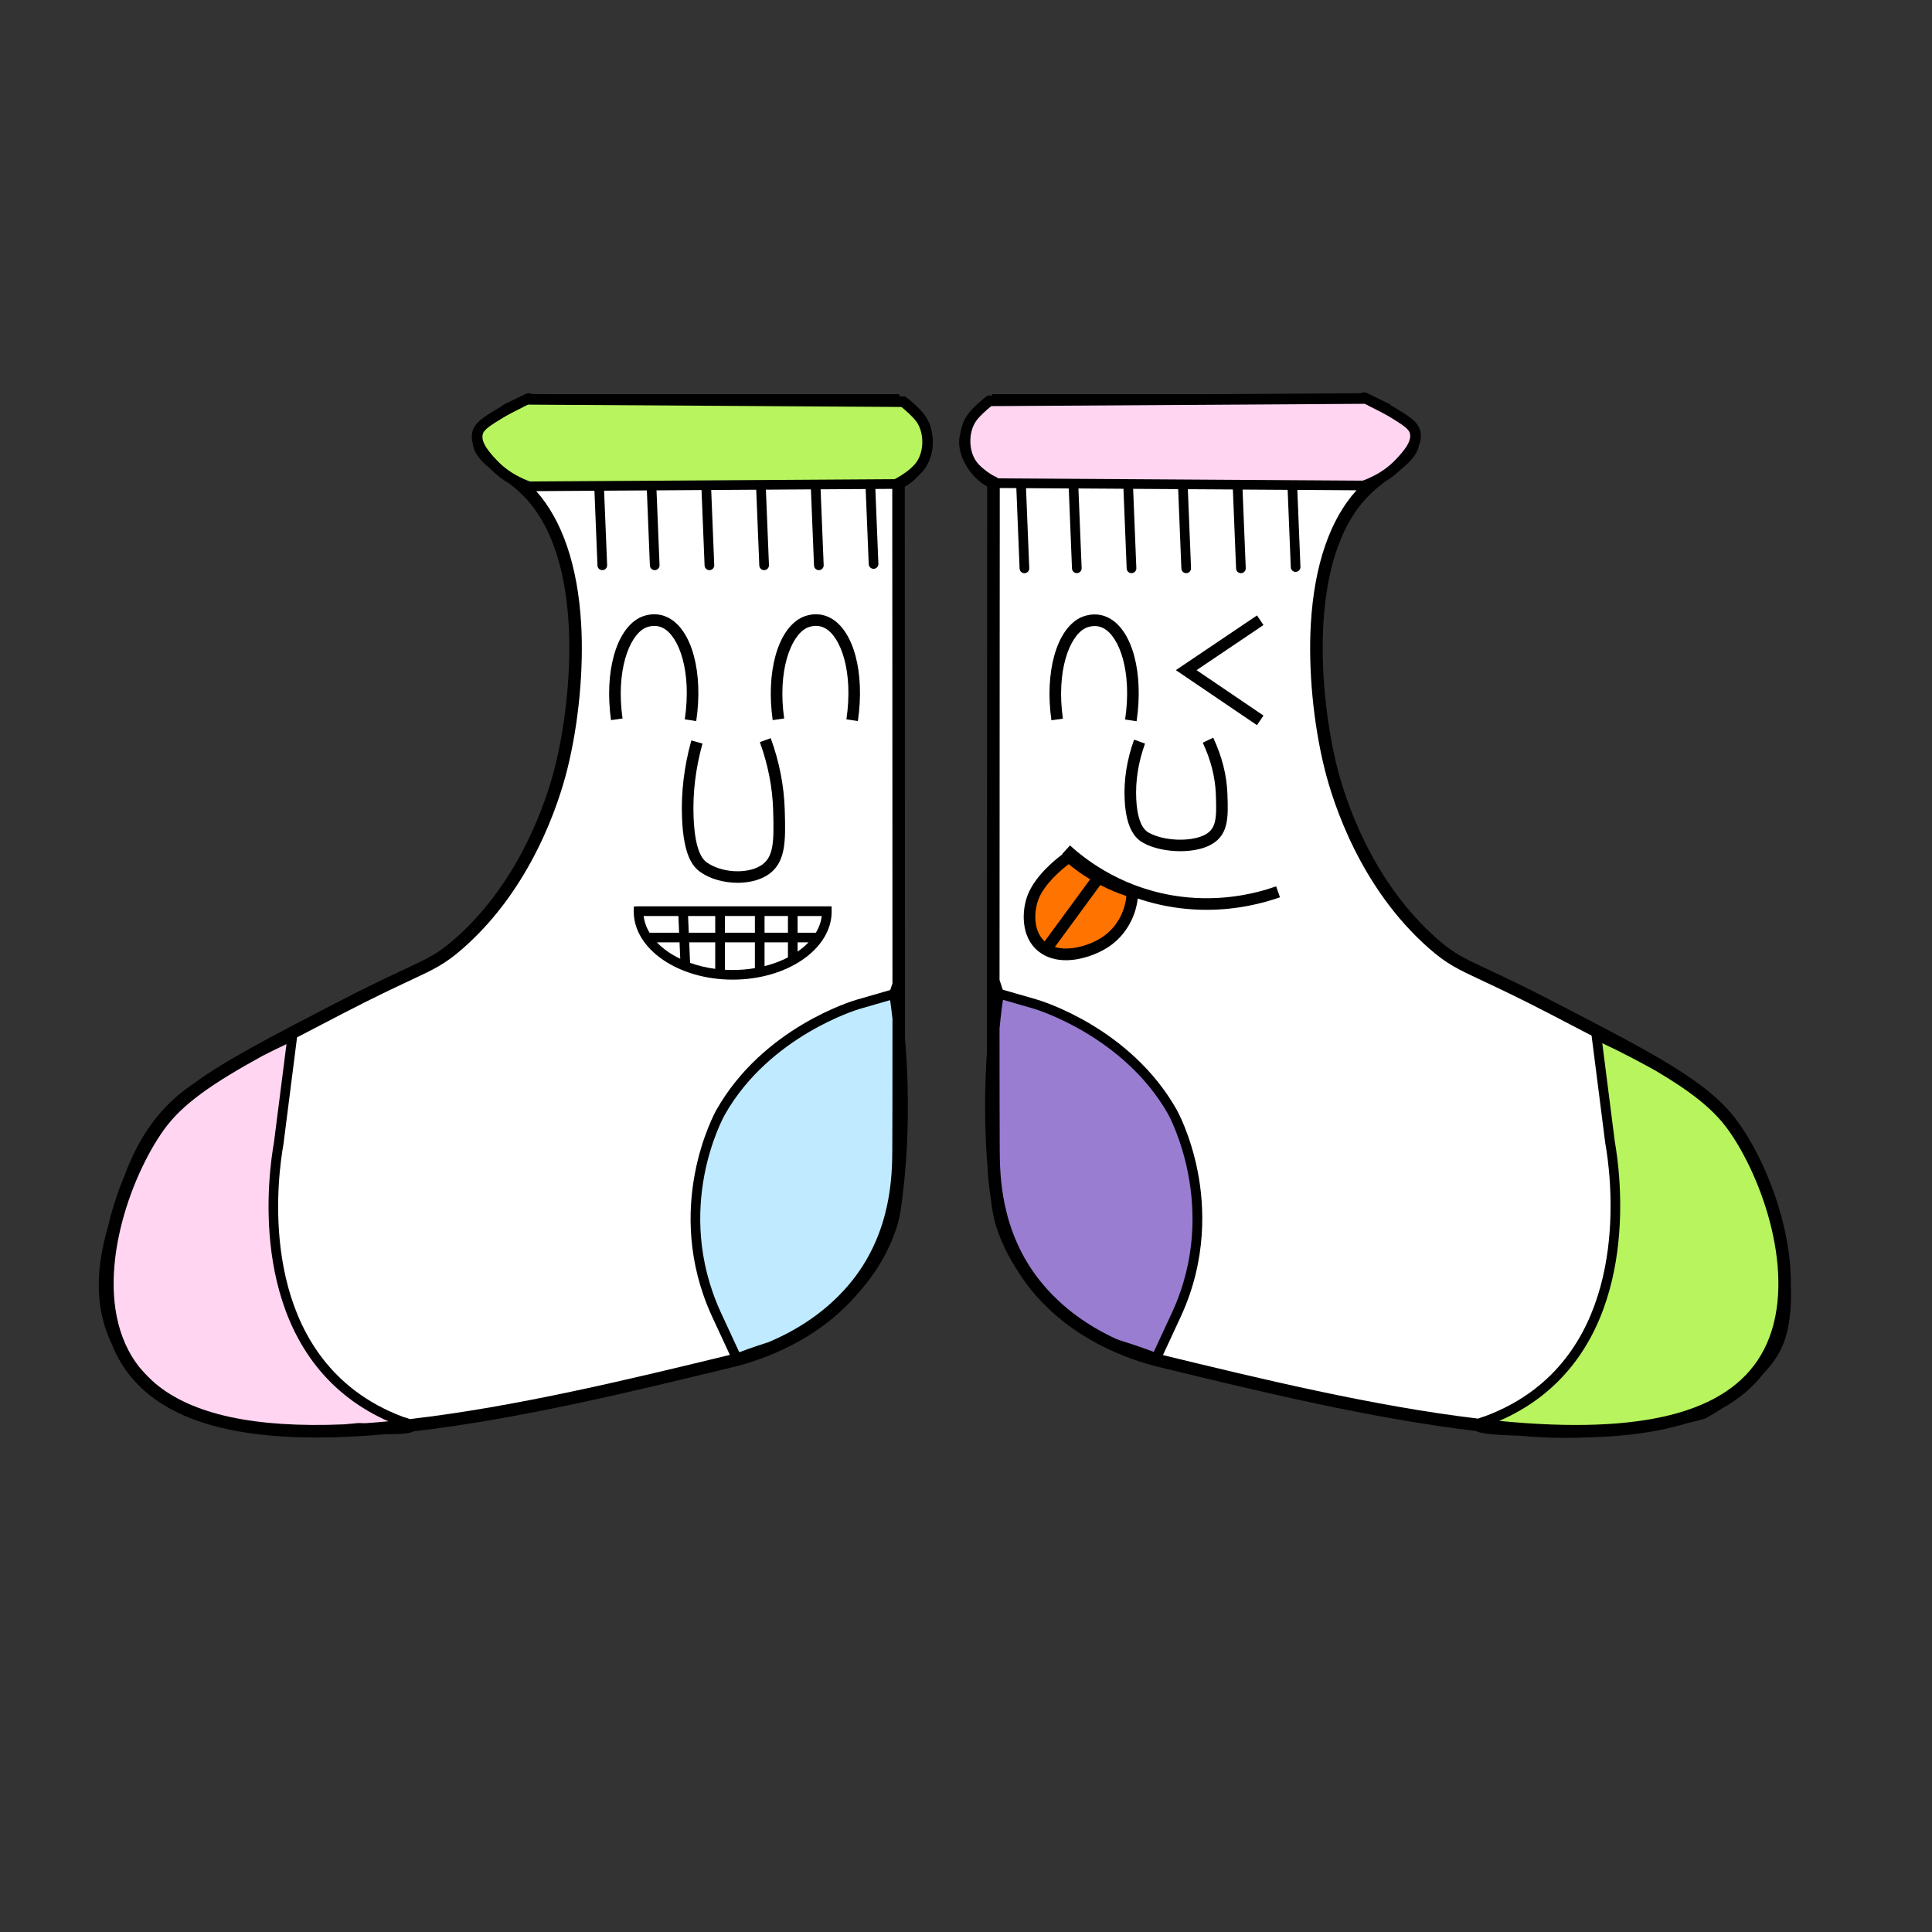 <?xml version="1.0" encoding="utf-8"?>
<!-- Generator: Adobe Illustrator 28.0.0, SVG Export Plug-In . SVG Version: 6.00 Build 0)  -->
<svg version="1.1" xmlns="http://www.w3.org/2000/svg" xmlns:xlink="http://www.w3.org/1999/xlink" x="0px" y="0px"
	 viewBox="0 0 1000 1000" style="enable-background:new 0 0 1000 1000;" xml:space="preserve">
<rect x="0" y="0" width="1000" height="1000" fill="#333333" stroke="none"/>
<style type="text/css">
	.st0{fill:#FFD5F1;}
	.st1{fill:#FFFFFF;}
	.st2{fill:#B7F45E;}
	.st3{fill:#C0EAFF;}
	.st4{fill:#987DD0;}
	.st5{fill:#FF7400;}
</style>
<g id="图层_1">
</g>
<g id="图层_2">
</g>
<g id="图层_3">
	<g>
		<g>
			<path d="M927.02,668.17L927.02,668.17c-0.01-1.05-0.04-2.08-0.07-3.1c0.21-31.61-13.51-65.01-27.21-84.11
				c-14.8-20.63-41.73-34.58-95.41-62.39c-15.93-8.25-26.52-13.21-34.25-16.82c-12.82-5.99-17.61-8.24-26.35-15.94
				c-34.12-30.08-47.57-72.42-51.77-89.23c-8.59-34.39-16.09-108.03,17.04-140.57c2.56-2.52,5.42-4.81,7.66-6.55
				c3.22-1.95,6.16-4.23,8.74-6.77c4.19-3.44,8.14-7.28,9.03-12.11c1.1-2.79,1.29-5.46,0.57-7.95c-1.29-4.44-5.55-7.06-12.62-11.4
				c-0.77-0.47-1.81-1.06-3-1.71h0.65l-12.26-5.96c-0.06-0.03-0.11-0.05-0.17-0.08l-0.2-0.1l0,0.01c-1.35-0.55-2.32-0.29-2.97,0.14
				c-9.37,0.06-43.68,0.27-80.79,0.5H513.51v0.68l-2.37,0.02l-0.81,0.63c-0.66,0.52-6.51,5.16-9.36,9.06
				c-2,2.73-3.35,6.18-3.91,9.97c-0.27,0.98-0.44,1.91-0.54,2.83c-0.96,9.61,6.55,20.38,14.44,24.64
				c0.01,8.23-0.01,43.25-0.04,86.28c-0.04,63.7-0.09,150.91-0.07,206.04c-1.4,20.74-1.29,41.05,0.33,60.38
				c0.26,5.14,0.74,9.9,1.48,14.58c0.83,6.97,1.62,11.28,2.72,14.88c2.3,7.53,5.72,14.89,10.17,21.86
				c2.19,3.73,4.65,7.31,7.29,10.66c21.05,26.66,51.07,37.17,67.1,41.06c51.46,12.5,109.76,26.66,163.97,33.08
				c1.73,0.98,6.3,1.98,23.07,2.47c7.48,0.69,15.08,1.06,22.58,1.09c0.41,0,0.81,0,1.22,0c3.87,0,7.78-0.09,11.87-0.28
				c19.06-0.46,35.69-2.81,49.44-6.99c3.51-0.84,6.96-1.73,10.25-2.66l0.34-0.09l0.31-0.17c2.87-1.59,5.73-3.32,8.49-5.14
				c8.76-4.86,16-11.01,21.53-18.28c2.28-2.47,4.35-4.8,6.45-8.12C923.32,696.43,927.22,687.6,927.02,668.17z"/>
			<path d="M468.8,205.47l-0.62-0.31l-2.59-0.02l-0.14-1.11H286.77l-11.57-0.07c-0.65-0.42-1.61-0.67-2.96-0.13l-0.01-0.01
				l-0.22,0.11c-0.06,0.02-0.11,0.05-0.17,0.08l-12.22,5.95h0.62c-1.19,0.64-2.23,1.23-3,1.71c-7.07,4.35-11.33,6.97-12.62,11.4
				c-0.6,2.07-0.57,4.28,0.1,6.58c0.5,5.15,4.66,9.29,8.73,12.68c2.99,3.1,6.47,5.82,10.36,8.07c2.65,2.1,4.71,3.89,6.48,5.63
				c33.14,32.55,25.64,106.19,17.04,140.57c-4.2,16.81-17.65,59.14-51.77,89.23c-8.74,7.7-13.53,9.95-26.35,15.94
				c-7.73,3.62-18.32,8.57-34.25,16.82c-35.23,18.25-58.51,30.32-74.79,42.31c-1.84,1.25-3.5,2.45-4.94,3.54
				c-18.05,13.8-26.38,32.16-31.07,44.79c-3.37,8.12-6.08,16.5-8.08,24.92c-4.79,16.82-8.92,38.97,1.66,61.27
				c0.34,0.86,0.7,1.77,1.11,2.69c13.66,30.8,48.15,45.95,105.03,45.95c11.09,0,23.03-0.58,35.83-1.72
				c8.29-0.01,12.38-0.33,14.33-1.48c54.54-6.33,113.37-20.62,165.31-33.24c15.21-3.7,43.87-13.58,64.76-38.23
				c9.64-10.73,16.48-22.57,20.33-35.18c1.45-4.76,2.34-10.46,3.65-23.47c2.94-29.1,1.81-55.98,0.34-73.44
				c0.02-55.12-0.03-138.17-0.07-198.81c-0.03-43.19-0.05-78.34-0.04-86.59c2.51-1.35,4.97-3.32,7.18-5.79
				c1.28-1.18,2.31-2.32,3.16-3.48c2.53-3.47,4.01-8.08,4.17-12.98l0-0.11c0.01-0.18,0.01-0.36,0.01-0.52
				c0.05-5.36-1.44-10.39-4.19-14.14C475.87,211.01,469.51,205.82,468.8,205.47z"/>
		</g>
		<g>
			<path class="st0" d="M80.33,716.04c19.21,16.14,51.5,23.12,97.65,21.21c4.03-0.33,7.25-0.67,7.3-0.67l0.17-0.02h0.17
				c1.16,0.04,2.26,0.07,3.32,0.09c3.98-0.26,8.01-0.59,12.08-0.98c-7.46-3.29-14.35-7.33-20.53-12.07
				c-52.21-39.89-41.44-116.89-38.71-132.1l6.5-51.07c-4.1,1.91-8.18,3.92-12.21,5.98c-26.06,14.31-41.64,24.98-51.22,38.34
				c-17.74,24.73-35.69,75.43-20.04,110.71c2.03,4.58,4.58,8.78,7.67,12.6C75.05,711.09,77.73,713.75,80.33,716.04z"/>
			<path class="st1" d="M375.2,501.94C375.2,501.94,375.2,501.94,375.2,501.94c1.33,0.08,2.68,0.12,4.04,0.12
				c3.96,0,7.81-0.33,11.49-0.95c0,0,0,0,0,0v-13.34H375.2V501.94z"/>
			<rect x="375.2" y="474.12" class="st1" width="15.53" height="8.65"/>
			<path class="st1" d="M357.19,498.38C357.19,498.38,357.19,498.38,357.19,498.38c4.01,1.44,8.39,2.5,13.01,3.1v-13.71h-13.47
				L357.19,498.38z"/>
			<polygon class="st1" points="356.51,482.77 370.2,482.77 370.2,474.12 356.14,474.12 			"/>
			<path class="st1" d="M340.02,487.77C340.02,487.77,340.02,487.77,340.02,487.77c3.15,3.32,7.26,6.21,12.07,8.49c0,0,0,0,0,0
				l-0.36-8.49H340.02z"/>
			<path class="st2" d="M474.24,218.1c-1.79-2.44-5.48-5.68-7.67-7.45c-0.74-0.01-2.1-0.02-4.61-0.04
				c-2.82-0.01-7.08-0.04-13.53-0.08c-7.31-0.04-17.45-0.1-31.49-0.19c-54.89-0.34-135.86-0.85-143.69-0.9
				c-6.36,3.16-11.1,5.66-13.11,6.89c-6.26,3.85-9.56,5.96-10.22,8.25c-1.3,4.47,3.73,9.88,7.05,13.45
				c3.82,4.1,8.54,7.42,14.09,9.87c1.06,0.48,2.16,0.91,3.28,1.32c2.57-0.01,16.1-0.1,34.84-0.22c0.59,0,1.19,0,1.79-0.01
				c7.97-0.05,16.82-0.11,26.13-0.16c0.01,0,0.02,0,0.02,0c0.02,0,0.04,0,0.06,0h0.06c32.67-0.21,70.97-0.46,96.78-0.62
				c19.27-0.13,26.02-0.17,28.39-0.18c0.28-0.01,0.5-0.01,0.67-0.01c1.81-0.95,8.07-4.44,11.15-8.66
				C478.44,233.59,478.44,223.85,474.24,218.1z"/>
			<path class="st1" d="M351.14,474.12h-17.98c0.36,3.03,1.4,5.93,3.02,8.65h15.33L351.14,474.12z"/>
			<path class="st1" d="M395.73,500.06c4.4-1.09,8.47-2.62,12.11-4.51c0,0,0,0,0,0v-7.78h-12.11V500.06z"/>
			<path class="st3" d="M460.2,517.82l-6.99,2.01c-4.22,1.22-8.23,2.38-8.62,2.5c-0.23,0.07-11.78,3.52-26.17,12.03
				c-14.38,8.52-31.59,22.1-43.14,42.4c-1.1,1.96-26.82,48.58-2.25,102.39c0.71,1.56,7.18,15.49,9.61,20.74
				c0.01,0.01,0.01,0.02,0.02,0.03c6.87-2.59,12.35-4.36,15.14-5.23c14.16-5.96,30.68-15.87,43.56-32.18
				c20.18-25.58,20.4-54.71,20.49-67.15c0.07-8.78,0.09-34.45,0.09-68.01c-0.47-4.25-0.91-7.55-1.22-9.68
				C460.56,517.71,460.38,517.76,460.2,517.82z"/>
			<path class="st1" d="M461.88,338.41c-0.02-25.34-0.03-47.45-0.04-63.22v-22.16l-8.76,0.06h0l1.57,38.73
				c0.06,1.38-1.02,2.54-2.4,2.6c-0.03,0-0.07,0-0.1,0c-1.33,0-2.44-1.05-2.5-2.4l-1.58-38.9l-14.03,0.09
				c-3.17,0.02-6.27,0.04-9.3,0.06l1.59,39.24c0.06,1.38-1.02,2.54-2.4,2.6c-0.03,0-0.07,0-0.1,0c-1.33,0-2.44-1.05-2.5-2.4
				l-1.6-39.41c-8.23,0.05-15.98,0.1-23.3,0.15l1.58,39.06c0.06,1.38-1.02,2.54-2.4,2.6c-0.03,0-0.07,0-0.1,0
				c-1.33,0-2.44-1.05-2.5-2.4l-1.59-39.23c0,0-0.01,0-0.01,0c-8.34,0.06-16.09,0.1-23.29,0.15c0,0,0,0,0,0l1.57,38.88
				c0.06,1.38-1.02,2.54-2.4,2.6c-0.03,0-0.07,0-0.1,0c-1.33,0-2.44-1.05-2.5-2.4l-1.58-39.05c0,0,0,0,0,0
				c-8.56,0.06-16.3,0.11-23.3,0.15l1.57,38.7c0.06,1.38-1.02,2.54-2.4,2.6c-0.03,0-0.07,0-0.1,0c-1.33,0-2.44-1.05-2.5-2.4
				l-1.57-38.87c-8.51,0.06-15.83,0.1-22.13,0.14l1.57,38.53c0.05,1.38-1.02,2.54-2.4,2.6h-0.1c-1.34,0-2.45-1.05-2.5-2.4
				l-1.57-38.69c-17.69,0.11-26.12,0.16-30.13,0.19c13.46,15.04,21.47,38.6,23.24,68.47c1.41,23.7-1.27,51.91-7.16,75.48
				c-4.35,17.39-18.29,61.23-53.78,92.52c-9.44,8.32-14.84,10.85-27.89,16.95c-7.68,3.6-18.2,8.52-34.01,16.71
				c-8.77,4.54-16.82,8.71-24.2,12.59l-7.05,55.39c-2.63,14.56-13.17,89.12,36.8,127.31c7.41,5.67,15.89,10.3,25.21,13.78
				c1.15,0.32,2.34,0.66,3.39,1.1h0.01c54.61-6.24,115.48-21.03,165.66-33.22c-2.65-5.69-8.63-18.56-9.31-20.06
				c-25.61-56.11,1.3-104.88,2.45-106.93c24.1-42.36,70.31-56.21,72.26-56.78c0.4-0.11,4.41-1.27,8.64-2.49
				c3.49-1.01,7.13-2.06,8.98-2.59l1.14-3.42C461.95,456.28,461.91,390.03,461.88,338.41z M363.61,384.86
				c-3.56,12.76-5.11,25.61-4.61,38.19c0.75,19.02,5.45,22.34,6.99,23.43c7.34,5.19,20.16,6.02,27.43,1.77
				c7.15-4.18,7.24-12.3,6.77-28.81c-0.34-11.78-2.66-23.66-6.9-35.32l5.64-2.05c4.46,12.26,6.9,24.78,7.26,37.2
				c0.46,16.26,0.8,28-9.74,34.16c-4.02,2.35-9.26,3.5-14.65,3.5c-6.93,0-14.1-1.89-19.27-5.55c-4.03-2.85-8.75-8.62-9.52-28.09
				c-0.52-13.21,1.1-26.69,4.83-40.04L363.61,384.86z M316.27,372.73c-3.5-24.8,2.52-46.56,14.65-52.93
				c1.27-0.67,7.98-3.81,15.17,0.01c12.12,6.43,17.99,28.39,14.28,53.41l-5.93-0.88c3.69-24.87-2.99-42.9-11.16-47.23
				c-4.62-2.45-9.07-0.25-9.56,0.01c-8.17,4.29-14.97,22.14-11.5,46.78L316.27,372.73z M379.24,507.06
				c-28.24,0-51.22-15.83-51.22-35.28v-0.15l0.07-2.43l2.44-0.08h99.91l0.03,2.66C430.47,491.23,407.49,507.06,379.24,507.06z
				 M444.03,373.21l-5.93-0.88c3.69-24.87-2.99-42.9-11.16-47.23c-4.62-2.45-9.07-0.25-9.56,0.01c-8.17,4.29-14.97,22.14-11.5,46.78
				l-5.94,0.84c-3.5-24.8,2.52-46.56,14.65-52.93c1.27-0.67,7.98-3.81,15.17,0.01C441.87,326.24,447.74,348.2,444.03,373.21z"/>
			<path class="st1" d="M412.84,492.55c2.11-1.46,4-3.06,5.64-4.78c0,0,0,0,0,0h-5.64V492.55z"/>
			<path class="st1" d="M412.84,482.77h9.47c1.63-2.72,2.67-5.62,3.02-8.65h-12.49V482.77z"/>
			<rect x="395.73" y="474.12" class="st1" width="12.11" height="8.65"/>
			<path class="st4" d="M578.03,693.16c0.78,0.31,1.56,0.59,2.33,0.83l0.48,0.15c2.11,0.65,8.27,2.57,16.35,5.61
				c2.45-5.28,8.92-19.21,9.63-20.77c24.6-53.89-1.98-101.91-2.25-102.39c-23.1-40.61-68.85-54.3-69.31-54.44
				c-0.2-0.05-1.38-0.39-3.06-0.88c-1.67-0.48-3.84-1.11-6.03-1.74l-6.7-1.94c-0.12-0.03-0.23-0.06-0.35-0.09
				c-0.42,2.92-1.1,8.01-1.76,14.77c0.01,31.14,0.04,54.74,0.1,63.09c0.09,12.44,0.31,41.57,20.5,67.15
				C549.79,677.5,564.7,687.09,578.03,693.16z"/>
			<path class="st5" d="M564.24,455.14c-3.87-2.34-7.58-4.97-11.1-7.86c-3.8,2.9-12.48,10.18-15.61,18.14
				c-2.17,5.52-3.14,16.13,3.18,21.82L564.24,455.14C564.24,455.14,564.24,455.14,564.24,455.14z"/>
			<path class="st2" d="M894.46,584.75c-7.81-10.89-19.61-20-37.83-30.74c-0.02-0.02-0.04-0.03-0.06-0.03
				c-4.14-2.31-8.07-4.39-11.39-6.15c-5.2-2.75-10.51-5.39-15.84-7.87l6.5,51.07c2.73,15.22,13.5,92.21-38.7,132.11
				c-6.35,4.85-13.43,8.97-21.12,12.31c4.92,0.49,9.78,0.9,14.57,1.22c69.01,4.65,109.55-8.84,123.91-41.21
				C930.15,660.18,912.2,609.48,894.46,584.75z"/>
			<path class="st0" d="M719.51,215.9c-2.01-1.23-6.76-3.72-13.12-6.89c-11.45,0.07-179.75,1.12-193.32,1.2
				c-2.19,1.78-5.89,5.03-7.66,7.46c-4.21,5.75-4.21,15.49,0,21.26c1.78,2.43,4.61,4.63,7.04,6.23c0.07,0.04,0.14,0.09,0.21,0.14
				c0.3,0.2,0.6,0.39,0.89,0.56c0.02,0.01,0.03,0.02,0.04,0.02c0.54,0.32,1.08,0.59,1.61,0.81l0.1,0.04
				c0.55,0.23,0.97,0.51,1.27,0.86c0,0,0,0,0.01,0c1.92,0.01,9.83,0.06,42.56,0.27c53.72,0.34,139.28,0.89,146.17,0.93
				c1.27-0.46,2.49-0.96,3.68-1.51c5.37-2.43,9.96-5.68,13.68-9.68c3.33-3.57,8.35-8.98,7.06-13.45
				C729.06,221.86,725.77,219.75,719.51,215.9z"/>
			<path class="st5" d="M569.52,458.09C569.52,458.09,569.52,458.09,569.52,458.09L546,490.17c0,0,0,0,0,0
				c7.83,2.35,18.23-1,24.25-4.92c8.69-5.66,12.24-14.84,12.74-21.48c-2.15-0.71-4.27-1.5-6.34-2.36
				C574.22,460.4,571.84,459.3,569.52,458.09z"/>
			<path class="st1" d="M767.46,733.42c0.48-0.15,0.95-0.3,1.33-0.44c9.36-3.48,17.88-8.13,25.31-13.82
				c49.97-38.19,39.43-112.75,36.81-127.31l-0.02-0.12l-7.09-55.71c-6.9-3.62-14.36-7.49-22.45-11.68
				c-15.82-8.19-26.34-13.11-34.02-16.71c-13.05-6.1-18.45-8.63-27.89-16.95c-35.49-31.29-49.43-75.13-53.78-92.52
				c-5.89-23.57-8.57-51.78-7.16-75.48c1.79-30.17,9.94-53.9,23.64-68.91c-4.02-0.02-12.55-0.07-30.64-0.19l1.61,39.82
				c0.06,1.38-1.02,2.54-2.4,2.6c-0.04,0-0.07,0-0.1,0c-1.33,0-2.44-1.05-2.5-2.4l-1.62-40.05c-6.6-0.05-14.33-0.1-23.34-0.15
				l1.65,40.68c0.06,1.38-1.02,2.54-2.4,2.6c-0.04,0-0.07,0-0.1,0c-1.33,0-2.44-1.05-2.5-2.4l-1.66-40.93c0,0-0.01,0-0.01,0
				c-7.01-0.04-14.75-0.09-23.3-0.14c0,0,0,0,0,0l1.65,40.86c0.06,1.38-1.02,2.54-2.4,2.6c-0.04,0-0.07,0-0.1,0
				c-1.33,0-2.44-1.05-2.5-2.4l-1.66-41.1c0,0,0,0,0,0c-7.21-0.05-14.97-0.1-23.31-0.15c0,0,0,0,0,0l1.66,41.04
				c0.06,1.38-1.02,2.54-2.4,2.6c-0.04,0-0.07,0-0.1,0c-1.33,0-2.44-1.05-2.5-2.4l-1.67-41.28c0,0,0,0,0,0
				c-7.06-0.05-14.52-0.1-22.4-0.15l-0.91-0.01l1.67,41.23c0.06,1.38-1.02,2.54-2.4,2.6c-0.04,0-0.07,0-0.1,0
				c-1.33,0-2.44-1.05-2.5-2.4L553.2,253c0-0.06,0.01-0.12,0.01-0.18l-0.01,0l-22.15-0.14h0c0,0.04,0.02,0.08,0.02,0.12l1.67,41.29
				c0.06,1.38-1.02,2.54-2.4,2.6c-0.04,0-0.07,0-0.1,0c-1.33,0-2.44-1.05-2.5-2.4L526.07,253c0-0.12,0.01-0.24,0.02-0.35l-0.01,0
				l-8.61-0.05v22.56c-0.01,15.76-0.02,37.84-0.04,63.15c-0.03,51.07-0.07,116.46-0.07,168.92l1.68,5.04
				c1.77,0.51,5.17,1.49,8.51,2.45c4.4,1.27,8.7,2.51,9.11,2.63c1.97,0.58,48.16,14.42,72.25,56.77c0.29,0.51,7.2,12.8,11.01,32.17
				c3.51,17.88,4.88,45.36-8.55,74.77c-0.7,1.52-6.83,14.74-9.43,20.33c49.46,12.02,109.24,26.52,163.16,32.88
				C765.85,733.93,766.67,733.67,767.46,733.42z M650.63,318.55l3.35,4.97l-34.64,23.35l34.64,23.5l-3.37,4.97l-41.99-28.48
				L650.63,318.55z M588.13,413.78c0.73,14.08,5.22,16.53,6.69,17.33c7.48,4.07,20.57,4.71,28.01,1.37
				c6.87-3.09,6.96-8.78,6.49-21.36c-0.33-8.9-2.62-17.88-6.79-26.71l5.42-2.57c4.53,9.57,7,19.34,7.36,29.05
				c0.46,12.39,0.83,22.19-10.03,27.06c-3.95,1.77-9.08,2.63-14.36,2.63c-6.82,0-13.89-1.44-18.97-4.2
				c-3.83-2.08-9.02-6.66-9.82-22.29c-0.53-10.32,1.12-20.84,4.89-31.26l5.64,2.05C589.17,394.54,587.64,404.26,588.13,413.78z
				 M558.85,319.88c1.27-0.67,7.98-3.81,15.17,0.01c12.12,6.43,17.99,28.39,14.28,53.41l-5.94-0.88
				c3.69-24.87-2.99-42.9-11.16-47.23c-4.62-2.45-9.07-0.25-9.56,0.01c-8.17,4.29-14.97,22.14-11.49,46.78l-5.94,0.84
				C540.7,348.01,546.73,326.25,558.85,319.88z M624.56,470.92c-4.51,0-9.23-0.27-14.13-0.89c-7.84-1-15.03-2.76-21.55-4.97
				c-0.83,7.99-5.2,18.6-15.37,25.23c-5.27,3.43-13.63,6.72-21.79,6.72c-5.04,0-10-1.25-14.12-4.51
				c-9.61-7.61-8.65-21.68-5.66-29.27c3.87-9.84,13.92-18.05,18.01-21.08c-0.05-0.05-0.11-0.1-0.16-0.14l4.06-4.42
				c9.05,8.32,28.53,22.82,57.33,26.49c20.82,2.65,38.33-1.42,49.35-5.3l1.99,5.66C653.49,467.61,640.31,470.92,624.56,470.92z"/>
		</g>
	</g>
</g>
</svg>
